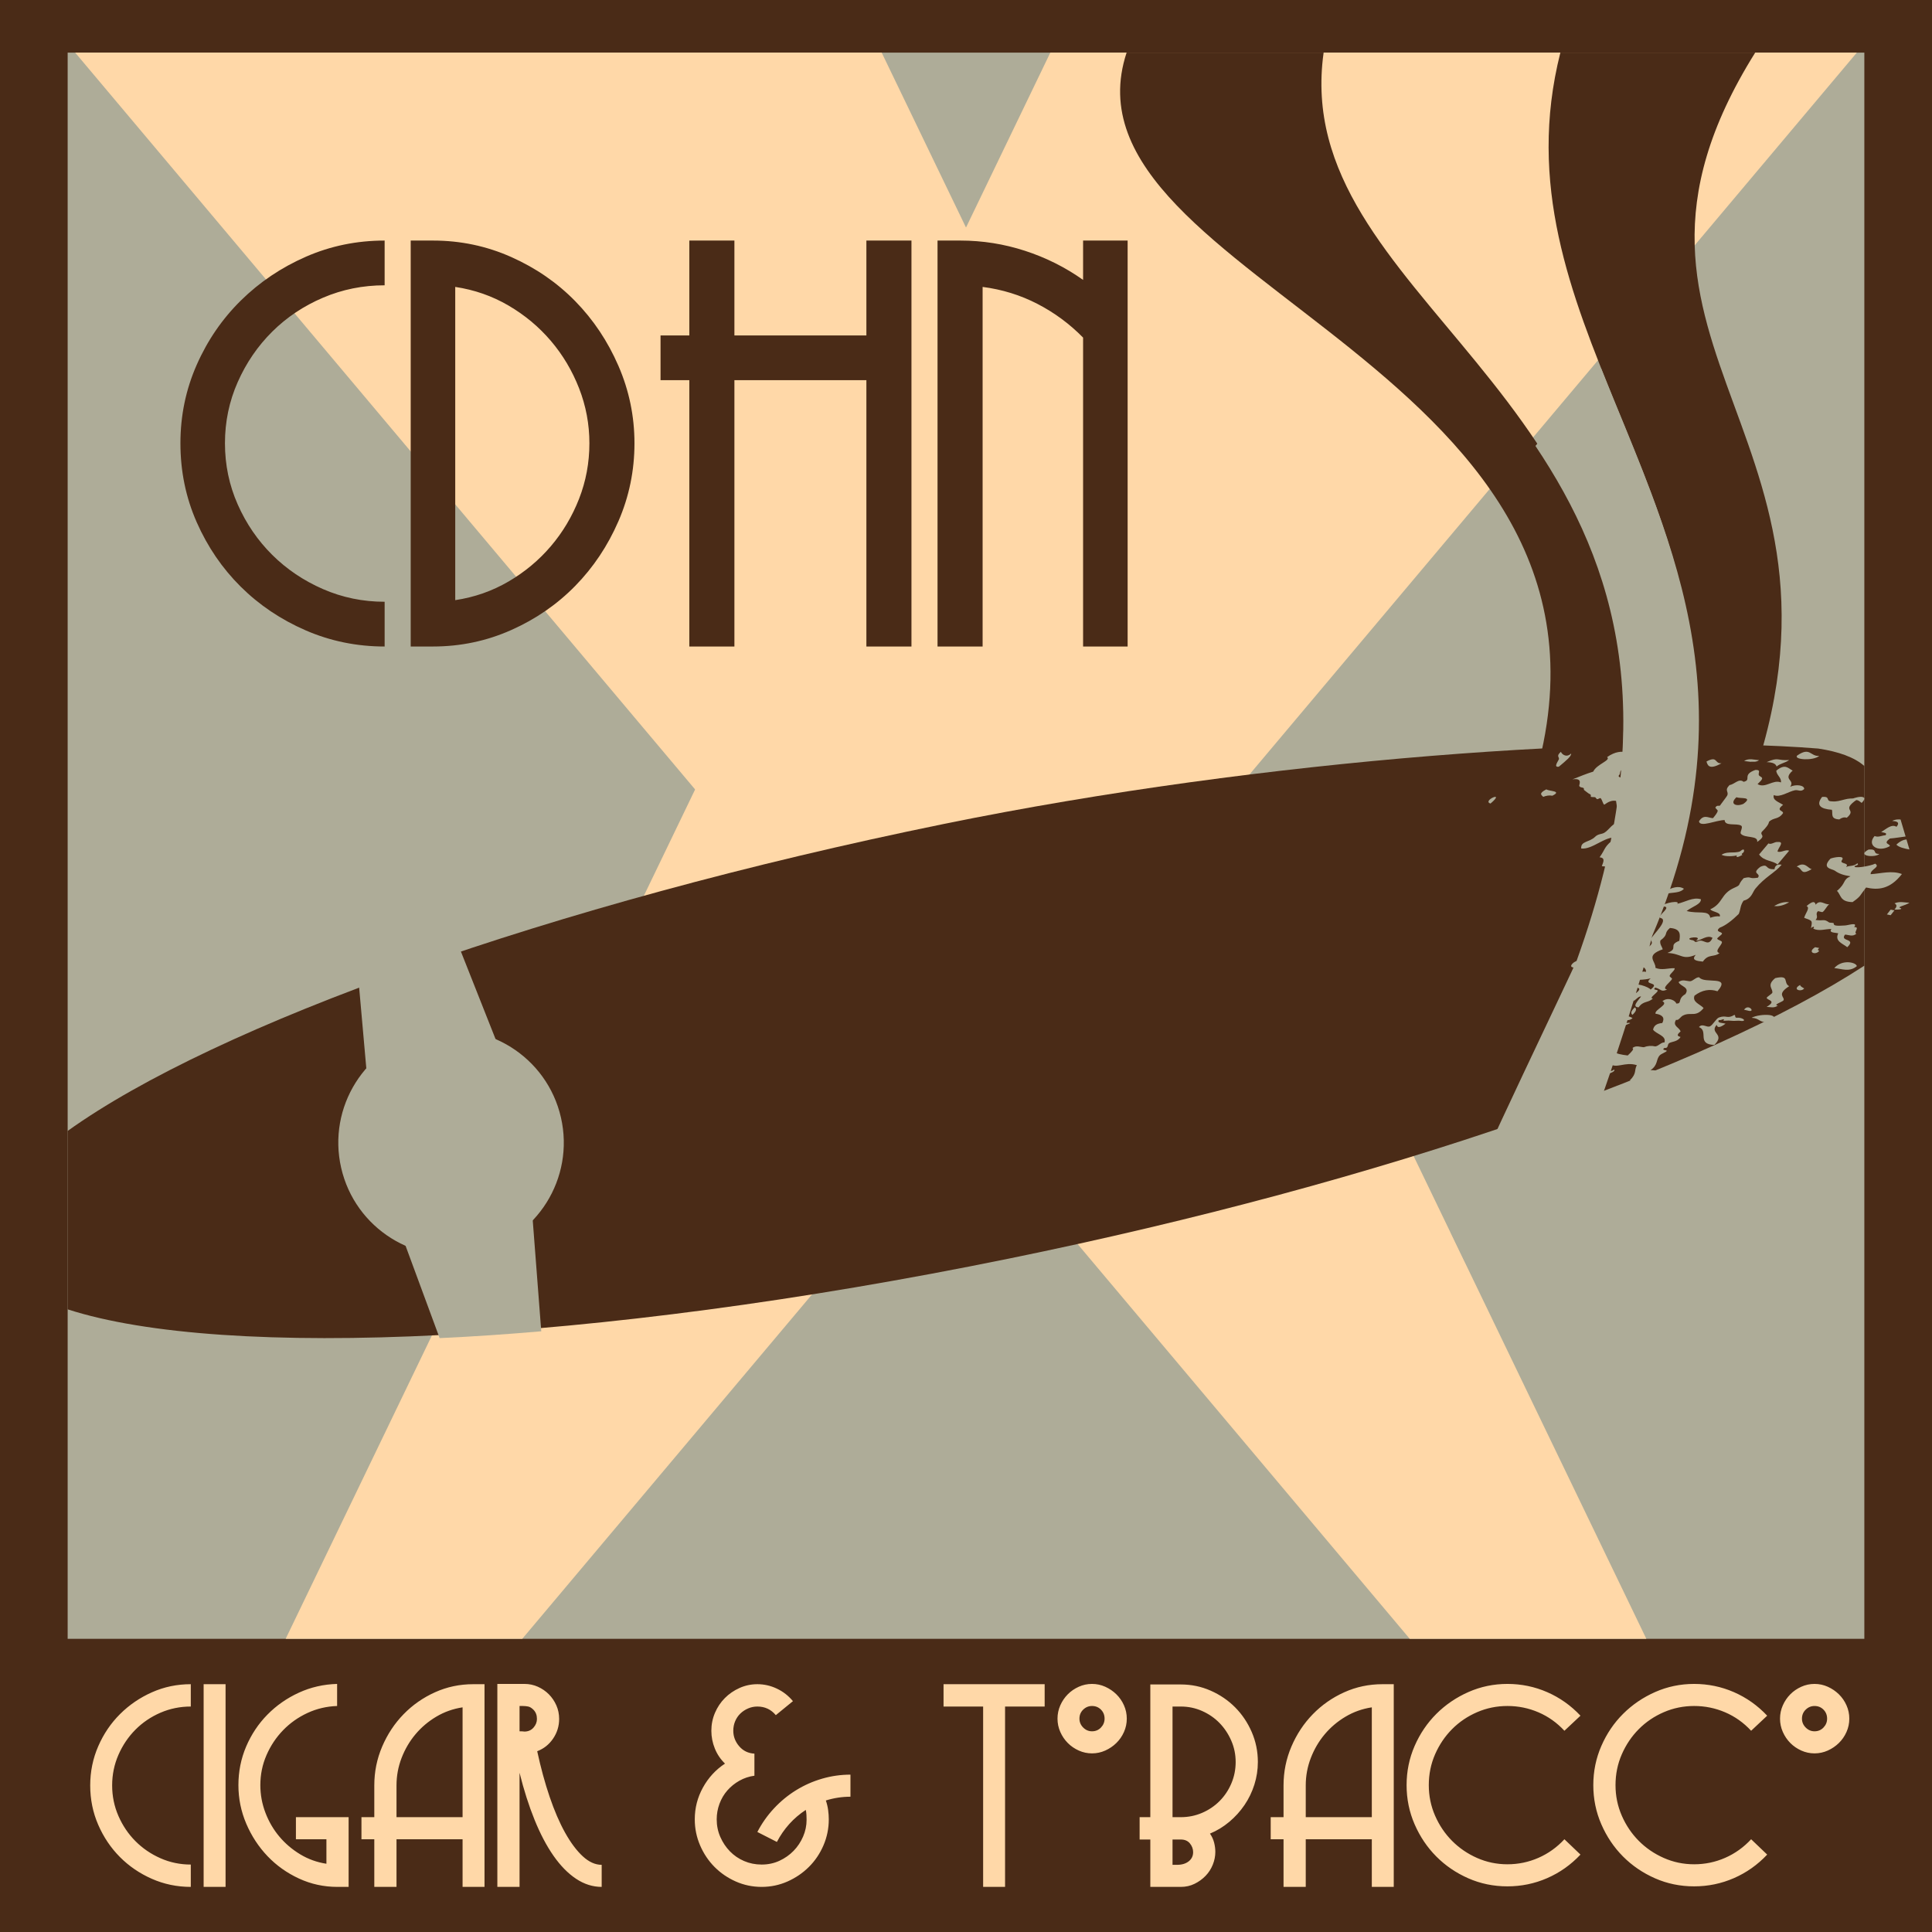 <?xml version="1.0" encoding="UTF-8"?>
<svg width="257px" height="257px" viewBox="0 0 257 257" version="1.1" xmlns="http://www.w3.org/2000/svg" xmlns:xlink="http://www.w3.org/1999/xlink">
    <!-- Generator: Sketch 51.3 (57544) - http://www.bohemiancoding.com/sketch -->
    <title>CDHN LOGO</title>
    <desc>Created with Sketch.</desc>
    <defs></defs>
    <g id="CDHN-LOGO" stroke="none" stroke-width="1" fill="none" fill-rule="evenodd">
        <polygon id="Fill-1" fill="#4A2B17" points="0 -1 258 -1 258 257 0 257"></polygon>
        <polygon id="Fill-2" fill="#AEAC98" points="9 7 248 7 248 218 9 218"></polygon>
        <polygon id="Fill-3" fill="#FFD8A8" points="247 7 69.473 218 38 218 139.717 7"></polygon>
        <polygon id="Fill-4" fill="#FFD8A8" points="10 7 187.527 218 219 218 117.283 7"></polygon>
        <path d="M125.533,109.608 C168.311,100.87 216.797,97.548 241.886,99.576 C244.604,99.991 246.688,100.74 248,101.896 L248,112.168 L248,128.457 C227.135,142.062 184.367,157.178 134.188,167.426 C78.591,178.781 29.911,180.926 9,174.173 L9,150.44 C28.665,136.355 72.997,120.338 125.533,109.608" id="Fill-5" fill="#4A2B17"></path>
        <path d="M149.864,7 L176.072,7 C171.519,39.475 221.574,51.871 215.485,104.194 C215.222,104.793 214.96,105.39 214.673,106 C210.952,105.737 207.572,105.349 203.654,105.162 C221.671,48.848 139.777,37.624 149.864,7" id="Fill-6" fill="#4A2B17"></path>
        <path d="M207.564,7 L233.482,7 C208.477,46.953 251.464,57.947 231.555,108 C227.828,107.739 229.663,106.865 225.74,106.679 L225.087,104.117 C230.547,65.115 198.715,42.044 207.564,7" id="Fill-7" fill="#4A2B17"></path>
        <path d="M212.98,49 C221.495,70.581 233.477,92.264 219.785,124.483 C217.893,132.16 210.882,153.533 206.975,161.434 C204.121,167.203 198.44,168.385 194.897,167.903 L193,163.991 C196.618,155.153 209.424,128.643 209.741,127.763 C221.499,95.143 214.747,74.984 204.247,59.319 L212.98,49 Z" id="Fill-8" fill="#AEAC98"></path>
        <path d="M227.306,145 C226.352,144.861 225.362,144.732 226.531,144 C227.729,144.07 228.717,144.2 227.306,145" id="Fill-9" fill="#AEAC98"></path>
        <path d="M228,142.528 C227.683,143.11 226.389,142.809 227.348,142 C227.766,142.053 227.541,142.501 228,142.528" id="Fill-10" fill="#AEAC98"></path>
        <path d="M234,139.579 C233.467,140.111 230.887,139.887 232.553,139 C233.513,139.017 233.885,139.25 234,139.579" id="Fill-11" fill="#AEAC98"></path>
        <path d="M217.154,135 C216.909,134.809 216.916,134.516 217.474,134 C217.719,134.191 217.711,134.484 217.154,135" id="Fill-12" fill="#AEAC98"></path>
        <path d="M235.417,135.998 C233.846,136.04 234.188,135.468 233,135.389 C234.077,134.794 237.311,134.798 235.417,135.998" id="Fill-13" fill="#AEAC98"></path>
        <path d="M232.457,134.421 L232,134.317 C232.603,133.404 233.644,134.793 232.457,134.421" id="Fill-14" fill="#AEAC98"></path>
        <path d="M236.493,133.759 C235.991,134.153 235.495,133.948 235,133.937 C236.449,133.09 235.022,133.059 235.013,132.737 C235.008,132.607 235.741,132.192 235.762,132.05 C235.842,131.463 234.96,131.091 236.146,130.111 C238.143,129.657 237.132,130.714 238,131.186 C236.237,132.312 237.491,132.628 237.243,133.071 C237.134,133.26 235.773,133.683 236.493,133.759" id="Fill-15" fill="#AEAC98"></path>
        <path d="M240,131.476 C239.665,132.001 238.269,131.646 239.495,131 C239.298,131.105 239.987,131.498 240,131.476" id="Fill-16" fill="#AEAC98"></path>
        <path d="M244,128.78 C245.052,127.549 246.963,128.023 247,128.525 C245.995,129.355 245.002,128.862 244,128.78" id="Fill-17" fill="#AEAC98"></path>
        <path d="M241.999,126.475 C241.569,127.118 240.344,126.708 241.451,126 L242,126.104 C241.713,126.367 241.847,126.425 241.999,126.475" id="Fill-18" fill="#AEAC98"></path>
        <path d="M245.727,126 C245.1,125.494 244.022,125.205 244.528,124.153 C244.073,124.035 243.228,124.107 243.622,123.58 C242.818,123.558 242.005,123.918 241.204,123.533 C241.491,123.128 241.071,123.283 240.902,123.477 C241.1,122.432 241.122,122.503 240,122.092 C240.101,121.573 240.85,120.742 240.313,120.528 C241.115,119.836 241.43,119.876 241.523,120.347 C242.13,119.582 242.735,120.39 243.338,120.281 C243.052,120.449 242.708,121.204 242.425,121.327 C242.347,121.362 241.862,121.174 241.821,121.215 C241.396,121.648 241.974,121.897 241.511,122.374 C242.6,122.543 242.571,122.172 243.325,122.712 C243.397,122.766 243.941,122.729 243.929,122.825 C243.879,123.167 244.324,123.18 245.442,123.107 C245.932,123.074 247.147,122.621 246.649,123.332 C247.489,123.265 246.498,124.078 246.945,124.199 C246.44,124.655 245.936,124.348 245.434,124.322 C244.662,125.3 247.03,124.765 245.727,126" id="Fill-19" fill="#AEAC98"></path>
        <path d="M221.277,119.621 C220.233,120.593 219.379,119.503 220.602,118.516 C220.4,119.727 222.504,117.278 224,118.222 C223.284,119.15 220.873,118.353 221.277,119.621" id="Fill-20" fill="#AEAC98"></path>
        <path d="M236,120.513 C236.667,120.141 237.337,119.921 238,120.027 C237.334,120.398 236.664,120.619 236,120.513" id="Fill-21" fill="#AEAC98"></path>
        <polygon id="Fill-22" fill="#AEAC98" points="251.498 121.745 251 121.641 251.502 121 252 121.104"></polygon>
        <path d="M239,115.276 C240.113,114.528 240.491,115.528 241,115.613 C239.431,116.55 239.857,115.523 239,115.276" id="Fill-23" fill="#AEAC98"></path>
        <path d="M229,113.702 C229.988,113.086 230.964,113.734 231.951,113 C232.39,113.799 229.771,114.141 229,113.702" id="Fill-24" fill="#AEAC98"></path>
        <path d="M231.828,113.691 C230.231,114.612 231.35,113.199 231.833,113.008 C232.096,112.905 231.419,113.799 231.828,113.691" id="Fill-25" fill="#AEAC98"></path>
        <path d="M236.452,115 C235.799,114.442 234.656,114.591 234,113.668 L235.238,112.196 C235.649,112.395 236.06,111.951 236.468,112.006 C237.508,111.913 236.425,112.882 236.463,113.288 C236.972,113.443 237.489,112.964 238,113.159 L236.452,115 Z" id="Fill-26" fill="#AEAC98"></path>
        <path d="M198.272,106.889 C197.064,106.53 200.4,105.082 198.272,106.889" id="Fill-27" fill="#AEAC98"></path>
        <path d="M231.914,106.931 C233.284,105.923 231.435,106.28 230.991,106.045 C229.996,106.972 230.994,107.339 231.914,106.931 Z M233.746,112 C233.914,111.09 232.096,111.533 231.58,110.912 C231.391,110.687 231.947,110.006 231.584,109.813 C230.964,109.477 229.431,109.949 229.418,109.089 C228.304,109.079 226.149,110.115 226,109.261 C226.631,108.26 227.245,108.816 227.868,108.834 C228.178,108.452 228.478,108.096 228.493,107.838 C228.501,107.751 228.149,107.49 228.187,107.419 C228.393,107.044 228.687,107.254 228.81,107.155 C228.711,107.236 229.675,105.999 229.75,105.841 C230.026,105.272 229.318,105.196 230.071,104.426 C230.692,104.371 231.317,103.478 231.936,103.999 C233.074,103.756 231.66,103.08 233.498,102.422 C234.474,102.386 233.614,102.976 234.115,103.256 C234.553,103.503 234.537,103.588 233.795,104.305 C234.826,104.922 235.869,103.639 236.904,104.082 C237.005,103.428 236.298,103.119 236.291,102.513 C237.501,101.503 237.91,102.253 238.467,102.504 C237.073,103.766 238.822,103.691 238.139,104.653 C238.963,104.286 240.032,104.462 239.999,104.959 C239.546,105.397 239.225,105.03 238.759,105.121 C237.927,105.282 236.753,106.148 235.959,105.761 C235.747,106.461 236.64,106.691 237.192,107.064 C236.139,107.878 237.228,107.78 237.186,108.164 C236.559,109.063 235.94,108.698 235.315,109.323 C235.279,109.644 234.941,110.091 234.375,110.637 C234.018,111.154 235.083,111.068 233.746,112 Z" id="Fill-28" fill="#AEAC98"></path>
        <path d="M205.286,106 C205.051,105.753 204.62,105.552 205.702,105 C206.03,105.268 207.871,105.186 206.497,105.849 C206.095,105.771 205.687,105.835 205.286,106" id="Fill-29" fill="#AEAC98"></path>
        <path d="M250,113.592 C249.469,114.125 246.888,113.901 248.551,113.014 C249.881,112.894 248.976,113.598 250,113.592" id="Fill-30" fill="#AEAC98"></path>
        <path d="M253.489,111.274 C252.853,111.348 252.111,111.489 251.395,111.54 C250.41,112.291 251.429,112.203 251.39,112.557 C249.814,113.456 248.278,112.435 249.366,111.209 C249.848,111.432 250.334,111.132 250.817,111.105 C251.114,110.755 250.534,110.773 250.238,110.671 C250.919,110.284 251.603,109.575 252.278,109.983 C252.723,109.458 252.445,109.235 251.701,109.208 C252.075,108.996 252.447,108.981 252.819,109.013 L253.489,111.274 Z M254,113 C253.231,112.866 252.574,112.686 252.261,112.359 C252.724,111.908 253.184,111.71 253.603,111.659 L254,113 Z" id="Fill-31" fill="#AEAC98"></path>
        <path d="M242.376,106.013 C243.584,105.894 242.761,106.604 243.692,106.597 C244.795,106.749 245.903,105.879 247,106.369 C244.811,107.884 247.089,107.578 245.661,108.782 C245.331,108.669 245,108.76 244.668,109 C243.427,108.946 243.836,108.22 243.687,107.72 C242.136,107.605 241.546,107.1 242.376,106.013" id="Fill-32" fill="#AEAC98"></path>
        <path d="M238.67,96.566 C239.232,97.169 236.622,97.093 237.047,96.647 C237.482,96.483 237.917,96.316 238.351,96 C238.025,96.221 239.079,96.205 238.995,96.339 C238.935,96.437 237.512,96.992 238.67,96.566" id="Fill-33" fill="#AEAC98"></path>
        <path d="M227,101.296 C228.522,100.479 228.046,101.622 229,101.531 C227.269,102.518 227.134,101.703 227,101.296" id="Fill-34" fill="#AEAC98"></path>
        <path d="M236.328,101.96 C236.224,101.632 235.879,101.398 235,101.382 C236.694,100.649 236.311,101.218 238,101.102 C237.442,101.505 236.887,101.515 236.328,101.96" id="Fill-35" fill="#AEAC98"></path>
        <path d="M239.051,100.516 C240.799,99.286 240.8,100.654 242,100.552 C241.221,101.232 238.603,101.071 239.051,100.516" id="Fill-36" fill="#AEAC98"></path>
        <path d="M222.893,94.641 C221.2,95.656 220.211,94.331 221.805,93 L224,93.401 C223.447,94.121 222.422,94.357 222.893,94.641" id="Fill-37" fill="#AEAC98"></path>
        <path d="M246.799,97.644 L246,97.54 C246.673,96.833 247.336,97.005 248,97.056 C247.601,97.305 247.202,97.323 246.799,97.644" id="Fill-38" fill="#AEAC98"></path>
        <path d="M224.327,92.997 C223.544,93.052 224.469,92.385 224.048,92.286 C224.872,91.596 225.562,92.281 224.327,92.997" id="Fill-39" fill="#AEAC98"></path>
        <path d="M234,101.115 C233.595,101.425 233.2,101.301 232.8,101.332 L232,101.229 C232.672,100.809 233.338,101.091 234,101.115" id="Fill-40" fill="#AEAC98"></path>
        <path d="M222.548,82.797 C222.028,82.803 222.338,82.406 222,82.32 C222.431,81.677 223.657,82.088 222.548,82.797" id="Fill-41" fill="#AEAC98"></path>
        <path d="M238.516,83.798 C237.953,83.802 237.815,83.57 238.28,83 L239,83.156 L238.516,83.798 Z" id="Fill-42" fill="#AEAC98"></path>
        <path d="M238,77.223 C239.74,76.315 238.151,78.561 238,77.223" id="Fill-43" fill="#AEAC98"></path>
        <path d="M219,74.223 C220.741,73.315 219.155,75.562 219,74.223" id="Fill-44" fill="#AEAC98"></path>
        <path d="M242,76.224 C243.742,75.314 242.156,77.561 242,76.224" id="Fill-45" fill="#AEAC98"></path>
        <path d="M239.96,72.712 C238.696,73.499 239.053,72.443 239.029,72.265 C240.296,71.478 239.499,72.693 239.96,72.712" id="Fill-46" fill="#AEAC98"></path>
        <path d="M241,68.389 C240.996,68.224 241.036,68.1 241.11,68 L241.249,68.48 C241.166,68.463 241.083,68.434 241,68.389" id="Fill-47" fill="#AEAC98"></path>
        <path d="M208,139.354 C208.277,139.177 209.938,138.278 209.227,138.105 C210.726,137.245 210.32,138.705 211.665,138.509 C213.156,137.146 212.553,136.681 211.066,136.596 C211.876,135.707 210,135.968 211.382,134.836 C212.187,134.971 213.234,135.005 213.205,135.499 C214.87,135.069 216.246,134.864 217.167,135.43 C216.554,135.999 215.951,135.45 215.335,135.852 C214.693,136.809 216.499,135.828 216.859,136.104 C216.246,136.375 215.635,136.637 215.024,136.889 C214.268,137.694 215.665,137.579 215.624,138.076 C213.489,139.896 214.88,140.203 216.524,140.402 C216.985,139.965 217.444,139.527 217.14,139.415 C217.649,139.009 218.156,139.283 218.664,139.305 C219.173,139.108 219.68,139.084 220.187,139.196 C220.594,139.173 221.004,138.609 221.41,138.672 C221.706,137.761 220.323,137.572 219.897,136.97 C220,136.465 220.319,136.155 221.122,136.085 C221.487,135.387 221.159,134.984 220.217,134.846 C220.088,134.28 222.04,133.622 221.14,133.186 C221.949,132.513 222.996,133.209 222.965,133.489 C223.825,133.542 223.078,132.882 224.192,132.241 C224.84,131.299 223.488,131.217 223.291,130.64 C223.801,130.231 224.306,130.507 224.815,130.529 C225.22,130.507 225.63,129.942 226.035,130.005 C226.704,130.937 230.355,129.683 228.461,131.859 C227.446,131.52 226.432,131.677 225.41,132.443 C225.076,133.307 226.15,133.571 226.619,134.094 C225.572,135.4 224.907,134.558 223.872,135.09 C223.516,135.27 223.298,135.784 222.954,135.662 C222.421,136.492 223.422,136.665 223.553,137.213 C222.919,137.726 223.211,137.841 223.548,137.938 C223.187,138.592 222.325,138.552 222.02,138.773 C221.767,138.953 221.964,139.49 221.406,139.398 C220.916,139.74 221.79,139.653 221.708,139.809 C221.634,139.949 220.995,140.162 220.787,140.383 C220.24,140.971 220.602,141.641 219.559,142.356 C221.052,142.32 220.648,143.093 221.989,143.122 C220.253,144.585 218.533,143.797 216.807,143.714 C217.756,142.768 217.359,142.394 217.734,141.692 C216.131,141.175 214.983,142.265 214.082,141.448 C213.687,141.885 214.071,142.862 214.683,142.274 C215.001,142.455 214.171,142.828 213.766,142.848 C212.672,142.654 211.191,142.624 211.641,141.77 C211.104,141.997 210.661,141.952 210.117,141.881 C210.204,141.893 210.462,141.349 210.12,141.519 C210.095,141.53 209.819,141.831 209.814,141.831 C209.328,141.682 208.833,140.972 209.519,140.331 C208.308,140.828 208.823,139.567 208,139.354 Z" id="Fill-48" fill="#AEAC98"></path>
        <path d="M228.656,135.69 C228.344,136.103 229.147,136.052 229.537,136.173 C228.756,136.755 228.449,136.72 228.358,136.324 C227.337,137.493 229.569,137.503 228.045,139 C225.645,138.924 227.329,137.149 226,136.625 C226.463,136.066 227.027,136.734 227.474,136.522 C227.845,136.346 228.299,135.48 228.659,135.35 C229.693,134.979 229.721,135.6 230.723,135 C230.903,135.095 230.716,135.341 231.013,135.389 C231.865,135.279 232.583,135.989 231.305,135.775 C230.005,135.865 230.544,135.696 229.246,135.785 C229.544,135.337 228.956,135.773 228.656,135.69" id="Fill-49" fill="#AEAC98"></path>
        <path d="M225.91,125.191 C226.632,124.838 227.236,126.049 227.803,124.753 C227.07,124.312 226.329,125.099 225.596,125.139 C226.681,124.385 223.885,124.746 224.965,125.035 C225.649,125.108 225.277,125.498 225.91,125.191 Z M221.77,131.629 C220.931,132.006 221.038,131.608 220.197,131.369 C219.73,131.744 220.547,131.607 220.51,131.796 C220.453,132.1 219.24,132.815 219.876,132.814 C219.239,133.454 218.613,133.083 217.976,134 C217.05,133.961 217.827,133.192 218.303,132.554 C217.986,132.513 217.669,132.909 217.351,133.148 C217.32,132.366 215.501,133.026 214.517,133.428 C213.845,132.939 212.676,133.069 212,132.262 C213.06,131.7 215.065,131.562 215.156,132.033 C216.356,132.123 214.901,130.978 216.106,131.066 C216.76,131.036 216.451,131.415 216.103,131.814 L217.675,132.075 C218.496,131.412 217.828,131.389 217.363,131.275 C217.214,130.509 219.463,131.335 219.568,131.64 C221.019,130.519 218.419,131.134 219.577,130.14 C218.631,130.4 217.686,130.305 216.741,130.421 C217.481,129.826 218.216,129.054 218.952,129.287 C219.019,128.761 218.47,128.498 217.698,128.331 C217.98,127.836 217.983,127.463 217.707,127.207 C218.235,126.622 218.761,126.59 219.29,125.968 C220.151,125.354 219.471,125.181 219.613,124.897 C219.903,124.292 222.03,122.375 220.89,122.109 C220.164,121.94 222.932,120.381 220.901,120.611 C221.466,120.024 223.586,119.751 223.108,120.226 C224.157,120.016 225.212,119.284 226.261,119.624 C226.284,120.291 225.199,120.543 224.36,121.184 C225.902,121.613 227.341,120.993 227.503,122.081 C227.923,121.951 228.347,121.829 228.767,121.914 C228.973,121.326 227.774,121.342 227.511,120.955 C229.243,120.154 228.864,118.908 230.68,118.105 C231.729,117.644 231.047,117.804 231.947,116.817 C233.099,116.524 232.493,116.956 233.84,116.755 C234.323,116.111 232.868,116.298 234.163,115.309 C235.317,114.799 234.705,115.702 236.051,115.621 C236.092,115.164 236.429,114.913 237,115.027 C236.099,116.111 234.786,116.649 233.514,118.2 C233.094,118.713 233.032,119.529 231.928,119.813 C231.454,120.514 231.567,120.964 231.288,121.581 C230.443,122.401 229.597,123.089 228.755,123.411 C228.049,124.002 229.105,123.913 229.064,124.212 C229.046,124.341 228.416,124.747 228.429,124.857 C228.458,125.053 229.069,125.122 229.057,125.336 C229.04,125.752 227.958,126.562 228.732,126.783 C227.995,127.382 227.264,126.835 226.52,127.916 C225.693,127.834 224.935,127.724 225.583,127.01 C223.738,127.759 223.753,126.869 221.804,126.759 C223.378,126.15 221.818,125.758 223.389,125.147 C223.509,124.35 223.627,123.551 222.141,123.441 C221.248,124.197 222.027,124.238 220.87,125.105 C220.751,125.592 221.076,125.889 221.179,126.281 C218.777,127.125 220.281,127.863 220.215,128.747 C221.053,129.103 221.896,128.77 222.733,128.79 C222.938,128.976 222.168,129.497 222.099,129.808 C222.065,129.954 222.466,130.101 222.411,130.236 C222.274,130.574 220.919,131.505 221.77,131.629 Z" id="Fill-50" fill="#AEAC98"></path>
        <path d="M252.8,120.787 C253.197,120.968 252.408,121.034 252,120.984 C252.353,120.625 252.36,120.352 252.011,120.167 C252.679,119.86 253.337,120.067 254,120.083 C253.398,120.493 252.285,120.628 252.8,120.787" id="Fill-51" fill="#AEAC98"></path>
        <path d="M249.442,114.885 C250.17,115.354 248.805,115.615 248.837,116.286 C250.224,116.205 251.617,115.755 253,116.266 C251.402,118.317 249.817,118.42 248.231,118.058 C247.324,119.221 247.588,119.184 246.433,120 C244.725,119.965 244.931,119.06 244.359,118.508 C245.637,117.431 245.071,117.043 246.157,116.565 C245.239,116.436 244.581,116.196 244.08,115.824 C243.724,115.562 242.24,115.548 243.495,114.217 C243.848,114.062 245.605,113.708 244.983,114.478 C244.746,114.959 246.081,114.729 245.57,115.334 C246.067,115.098 246.563,115.285 247.062,114.844 C247.339,114.965 246.924,115.197 246.762,115.168 C246.276,115.627 248.856,115.209 249.442,114.885" id="Fill-52" fill="#AEAC98"></path>
        <path d="M207.366,101.985 C206.561,102.128 207.328,101.191 207.374,100.97 C207.43,100.684 206.962,100.576 207.648,100 C207.655,100.197 208.293,100.907 208.999,100.235 C209.032,100.606 208.362,101.154 207.366,101.985" id="Fill-53" fill="#AEAC98"></path>
        <path d="M246,106.494 C246.464,106.026 248.901,105.545 247.643,106.805 C247.092,106.364 247.051,106.356 246,106.494" id="Fill-54" fill="#AEAC98"></path>
        <path d="M223.671,83.474 C223.633,83.475 223.416,83.777 223.368,83.795 C222.758,84.011 223.012,83.25 223.371,83.048 C223.77,82.827 223.404,83.438 223.37,83.422 C223.498,83.483 224.011,83.277 223.975,83.152 C224.038,83.366 223.999,83.448 223.671,83.474" id="Fill-55" fill="#AEAC98"></path>
        <path d="M241.329,70.817 C240.445,71.354 241.108,70.549 240.999,70.443 C240.631,70.084 239.988,70.26 240.01,69.65 C240.012,69.487 239.905,69.358 240.346,69.039 C241.267,68.777 240.175,69.917 240.672,69.74 C240.708,69.728 240.989,69.457 241.005,69.459 C241.557,69.503 241.125,70.264 242,70.251 C241.495,70.474 240.996,70.7 241.329,70.817" id="Fill-56" fill="#AEAC98"></path>
        <path d="M217.995,111.555 C220.543,110.835 218.654,113.667 221.355,112.878 C220.715,113.159 220.137,114.537 220.119,114.543 C219.366,114.823 219.837,114.743 219.502,115.563 C219.386,115.845 219.01,116.239 218.885,116.582 C218.716,117.035 219.007,117.236 218.877,117.707 C218.839,117.838 218.242,118.25 218.261,118.352 C218.266,118.39 218.586,118.361 218.565,118.404 C218.508,118.531 217.935,118.958 217.948,119.05 C218.033,119.546 217.04,120.591 216.095,121.736 C216.016,121.833 215.47,122.316 215.48,122.38 C215.54,122.734 214.559,123.099 214.246,124.045 C214.174,124.259 214.321,124.606 214.239,124.796 C214.167,124.97 213.754,125.255 213.623,125.441 C213.317,125.883 213.684,126.04 213.313,126.513 C214.331,126.007 214.097,126.038 215.148,126.452 C214.671,127.035 213.297,128.013 214.527,127.846 C215.39,127.903 214.638,127.219 215.759,126.556 C215.368,125.42 216.832,123.467 218.545,121.402 C220.019,121.253 218.654,122.353 219.764,122.362 C219.146,123.279 218.537,122.907 217.921,123.548 C217.657,124.287 217.65,124.912 217.908,125.421 C217.769,125.782 217.085,125.549 216.99,125.639 C216.57,126.033 217.102,126.161 216.984,126.389 C216.787,126.77 216.487,126.56 216.369,126.66 C215.988,126.982 216.265,127.311 215.446,127.627 C214.495,129.167 218.266,128.627 215.423,131 C214.123,130.94 212.516,130.981 211.449,130.697 C210.992,130.575 211.167,130.36 210.84,130.219 C210.537,130.086 209.836,130.205 209.617,130.01 C209.458,129.87 210.019,129.115 209.929,128.938 C209.764,128.606 208.876,128.85 209.015,128.406 C209.376,127.731 210.243,127.772 210.551,127.542 C210.804,127.356 210.604,126.801 211.167,126.897 C211.174,126.272 213.61,124.575 212.407,124.483 C212.817,124.021 213.226,123.56 213.634,123.568 C214.119,122.86 213.618,122.572 213.646,122.068 C213.67,121.613 214.461,120.622 213.654,120.568 C214.714,119.541 214.418,119.112 215.814,117.935 C215.731,116.665 215.6,115.415 213.077,115.218 C213.262,114.7 213.596,114.117 212.781,114.042 C213.705,112.727 213.259,112.729 214.939,111.408 C213.409,111.271 211.866,113.015 210.339,112.875 C210.234,111.87 211.423,112.068 212.184,111.314 C212.604,110.899 213.038,110.993 213.413,110.774 C214.093,110.371 214.58,109.324 215.254,109.588 C215.222,108.542 215.146,107.517 214.969,106.536 C214.459,106.434 213.949,106.641 213.434,107.025 C213.236,107.126 213.066,106.051 212.829,106.171 C212.347,106.416 212.446,106.294 212.221,106.067 C212.153,106.004 211.589,106.064 211.609,105.963 C211.653,105.664 211.586,105.701 211.304,105.537 C211.314,105.541 210.69,105.089 210.695,105.057 C210.763,104.63 210.328,104.889 210.087,104.578 C209.977,104.437 210.666,103.448 209.172,103.673 C210.095,103.31 211.015,102.922 211.935,102.642 C212.394,101.642 214.333,101.146 213.783,100.707 C215.903,99.233 217.284,100.421 218.064,101.062 C217.244,101.587 216.429,101.262 215.609,102.519 C215.416,102.79 215.608,102.893 215.297,103.216 C215.58,103.824 216.621,102.887 217.136,102.779 C217.589,102.683 219.647,102.805 218.363,102.239 C219.553,101.431 219.954,102.512 220.503,102.603 C219.697,103.582 219.429,104.322 219.262,105.017 C221.576,105.181 219.948,107.083 222,107.36 C221.383,108.264 220.775,107.878 220.16,108.172 C218.74,108.782 219.623,109.202 219.844,109.619 C218.671,110.12 218.622,110.785 217.995,111.555" id="Fill-57" fill="#AEAC98"></path>
        <path d="M56.656,137.381 C64.73,135.534 72.773,140.582 74.619,148.656 C76.466,156.73 71.418,164.773 63.344,166.619 C55.27,168.466 47.227,163.418 45.381,155.344 C43.534,147.27 48.582,139.228 56.656,137.381" id="Fill-58" fill="#AEAC98"></path>
        <polygon id="Fill-59" fill="#AEAC98" points="47 122.632 58.71 120 67 140.951 48.984 145"></polygon>
        <path d="M72,177.092 L70.61,159 L53,163.144 L58.481,178 C63.012,177.794 67.515,177.479 72,177.092" id="Fill-60" fill="#AEAC98"></path>
        <path d="M51.165,86 C47.457,86 43.952,85.283 40.653,83.849 C37.354,82.414 34.476,80.478 32.02,78.04 C29.563,75.602 27.613,72.745 26.168,69.47 C24.723,66.195 24,62.693 24,58.964 C24,55.283 24.723,51.805 26.168,48.53 C27.613,45.255 29.575,42.398 32.056,39.96 C34.536,37.522 37.414,35.586 40.689,34.152 C43.965,32.717 47.457,32 51.165,32 L51.165,37.952 C48.275,37.952 45.542,38.502 42.965,39.602 C40.388,40.701 38.137,42.207 36.21,44.119 C34.283,46.032 32.754,48.267 31.622,50.825 C30.49,53.383 29.924,56.096 29.924,58.964 C29.924,61.833 30.49,64.546 31.622,67.104 C32.754,69.661 34.283,71.896 36.21,73.809 C38.137,75.721 40.388,77.239 42.965,78.363 C45.542,79.486 48.275,80.048 51.165,80.048 L51.165,86 Z M84.399,58.964 C84.399,62.598 83.689,66.052 82.268,69.327 C80.847,72.602 78.933,75.47 76.524,77.932 C74.116,80.394 71.274,82.355 67.999,83.813 C64.724,85.271 61.256,86 57.595,86 L54.633,86 L54.633,32 L57.595,32 C61.256,32 64.724,32.729 67.999,34.187 C71.274,35.645 74.116,37.606 76.524,40.068 C78.933,42.53 80.847,45.398 82.268,48.673 C83.689,51.948 84.399,55.378 84.399,58.964 Z M78.403,58.964 C78.403,56.43 77.945,53.992 77.03,51.649 C76.115,49.307 74.862,47.203 73.273,45.339 C71.684,43.474 69.805,41.909 67.638,40.641 C65.47,39.375 63.11,38.55 60.557,38.167 L60.557,79.833 C63.11,79.45 65.47,78.625 67.638,77.359 C69.805,76.092 71.684,74.526 73.273,72.661 C74.862,70.797 76.115,68.693 77.03,66.351 C77.945,64.008 78.403,61.546 78.403,58.964 Z M115.249,86 L115.249,50.574 L97.693,50.574 L97.693,86 L91.696,86 L91.696,50.574 L87.867,50.574 L87.867,44.622 L91.696,44.622 L91.696,32 L97.693,32 L97.693,44.622 L115.249,44.622 L115.249,32 L121.245,32 L121.245,86 L115.249,86 Z M144.076,86 L144.076,44.909 C142.293,43.092 140.271,41.597 138.007,40.426 C135.743,39.255 133.311,38.502 130.71,38.167 L130.71,86 L124.713,86 L124.713,32 L127.748,32 C130.686,32 133.552,32.454 136.345,33.362 C139.139,34.271 141.715,35.562 144.076,37.235 L144.076,32 L150,32 L150,86 L144.076,86 Z" id="Fill-61" fill="#4A2B17"></path>
        <path d="M25.38,251 C23.553,251 21.827,250.642 20.202,249.926 C18.577,249.21 17.16,248.243 15.95,247.025 C14.74,245.808 13.779,244.381 13.068,242.746 C12.356,241.111 12,239.362 12,237.5 C12,235.662 12.356,233.925 13.068,232.29 C13.779,230.654 14.746,229.228 15.968,228.011 C17.19,226.793 18.607,225.826 20.22,225.11 C21.833,224.394 23.553,224.036 25.38,224.036 L25.38,227.008 C23.956,227.008 22.61,227.283 21.341,227.831 C20.072,228.381 18.963,229.133 18.014,230.088 C17.065,231.042 16.312,232.159 15.754,233.436 C15.197,234.713 14.918,236.068 14.918,237.5 C14.918,238.932 15.197,240.287 15.754,241.564 C16.312,242.841 17.065,243.958 18.014,244.912 C18.963,245.867 20.072,246.625 21.341,247.186 C22.61,247.747 23.956,248.028 25.38,248.028 L25.38,251 Z M27.088,251 L27.088,224.036 L30.006,224.036 L30.006,251 L27.088,251 Z M44.88,251 C43.077,251 41.375,250.63 39.773,249.89 C38.172,249.15 36.778,248.159 35.592,246.918 C34.406,245.676 33.463,244.238 32.763,242.603 C32.064,240.968 31.714,239.255 31.714,237.464 C31.714,235.65 32.058,233.937 32.745,232.325 C33.434,230.714 34.376,229.3 35.575,228.082 C36.773,226.865 38.166,225.892 39.756,225.164 C41.345,224.436 43.041,224.048 44.844,224 L44.844,226.936 C43.445,226.984 42.128,227.294 40.894,227.867 C39.661,228.44 38.581,229.204 37.656,230.159 C36.731,231.114 35.996,232.218 35.45,233.471 C34.904,234.725 34.632,236.056 34.632,237.464 C34.632,238.729 34.857,239.953 35.308,241.135 C35.758,242.316 36.375,243.373 37.158,244.304 C37.941,245.235 38.866,246.022 39.934,246.667 C41.001,247.312 42.163,247.729 43.421,247.921 L43.421,244.662 L39.364,244.662 L39.364,241.725 L46.374,241.725 L46.374,251 L44.88,251 Z M61.533,251 L61.533,244.662 L52.744,244.662 L52.744,251 L49.79,251 L49.79,244.662 L48.082,244.662 L48.082,241.725 L49.79,241.725 L49.79,237.5 C49.79,235.686 50.14,233.961 50.84,232.325 C51.54,230.69 52.489,229.258 53.687,228.028 C54.885,226.799 56.278,225.826 57.868,225.11 C59.457,224.394 61.153,224.036 62.956,224.036 L64.451,224.036 L64.451,251 L61.533,251 Z M61.533,227.115 C60.276,227.306 59.113,227.718 58.046,228.351 C56.978,228.983 56.053,229.765 55.27,230.696 C54.487,231.627 53.871,232.678 53.42,233.847 C52.969,235.017 52.744,236.235 52.744,237.5 L52.744,241.725 L61.533,241.725 L61.533,227.115 Z M80.037,251 C78.85,251 77.718,250.642 76.638,249.926 C75.559,249.21 74.557,248.189 73.631,246.864 C72.706,245.539 71.864,243.94 71.105,242.066 C70.346,240.192 69.681,238.109 69.112,235.817 L69.112,251 L66.159,251 L66.159,224 L69.753,224 C70.393,224 70.992,224.125 71.55,224.376 C72.107,224.627 72.594,224.961 73.009,225.379 C73.424,225.797 73.756,226.286 74.005,226.847 C74.254,227.408 74.379,228.011 74.379,228.655 C74.379,229.61 74.112,230.481 73.578,231.269 C73.044,232.057 72.338,232.618 71.461,232.952 C71.935,235.148 72.487,237.172 73.116,239.022 C73.744,240.872 74.432,242.465 75.179,243.802 C75.927,245.139 76.709,246.184 77.528,246.936 C78.346,247.688 79.182,248.064 80.037,248.064 L80.037,251 Z M70.963,227.437 C70.725,227.199 70.494,227.056 70.269,227.008 C70.044,226.96 69.8,226.936 69.539,226.936 L69.112,226.936 L69.112,230.302 C69.421,230.302 69.634,230.314 69.753,230.338 C70.251,230.338 70.654,230.165 70.963,229.819 C71.271,229.473 71.425,229.085 71.425,228.655 C71.425,228.154 71.271,227.748 70.963,227.437 Z M113.13,239.004 C112.015,239.004 110.924,239.171 109.856,239.505 C109.998,239.911 110.099,240.329 110.158,240.759 C110.218,241.188 110.247,241.606 110.247,242.012 C110.247,243.229 110.01,244.387 109.536,245.486 C109.061,246.584 108.415,247.538 107.596,248.35 C106.778,249.162 105.829,249.806 104.75,250.284 C103.67,250.761 102.526,251 101.316,251 C100.106,251 98.961,250.761 97.882,250.284 C96.803,249.806 95.86,249.162 95.053,248.35 C94.247,247.538 93.606,246.584 93.132,245.486 C92.657,244.387 92.42,243.229 92.42,242.012 C92.42,240.508 92.781,239.099 93.505,237.787 C94.229,236.473 95.207,235.411 96.441,234.599 C95.848,234.026 95.397,233.358 95.089,232.594 C94.78,231.83 94.626,231.042 94.626,230.231 C94.626,229.395 94.786,228.602 95.106,227.849 C95.427,227.097 95.866,226.441 96.423,225.88 C96.98,225.319 97.633,224.871 98.38,224.537 C99.127,224.203 99.916,224.036 100.746,224.036 C101.648,224.036 102.514,224.233 103.344,224.627 C104.175,225.02 104.886,225.576 105.479,226.292 L103.202,228.154 C102.561,227.39 101.743,227.008 100.746,227.008 C100.319,227.008 99.91,227.091 99.519,227.259 C99.127,227.426 98.783,227.653 98.487,227.939 C98.19,228.226 97.959,228.566 97.793,228.96 C97.627,229.354 97.544,229.777 97.544,230.231 C97.544,230.995 97.805,231.681 98.327,232.29 C98.849,232.899 99.525,233.227 100.355,233.275 L100.355,236.211 C99.643,236.306 98.979,236.527 98.362,236.873 C97.746,237.219 97.212,237.649 96.761,238.163 C96.31,238.676 95.96,239.267 95.711,239.935 C95.462,240.604 95.338,241.296 95.338,242.012 C95.338,242.847 95.498,243.629 95.818,244.357 C96.138,245.086 96.565,245.724 97.099,246.273 C97.633,246.822 98.262,247.252 98.985,247.562 C99.709,247.873 100.486,248.028 101.316,248.028 C102.17,248.028 102.959,247.861 103.682,247.527 C104.406,247.192 105.034,246.751 105.568,246.202 C106.102,245.652 106.523,245.02 106.831,244.304 C107.14,243.587 107.294,242.847 107.294,242.084 C107.294,241.869 107.288,241.648 107.276,241.421 C107.264,241.194 107.235,240.974 107.187,240.759 C105.55,241.833 104.269,243.253 103.344,245.02 L100.746,243.695 C101.339,242.549 102.075,241.504 102.953,240.562 C103.83,239.619 104.809,238.813 105.888,238.145 C106.968,237.476 108.124,236.963 109.358,236.605 C110.591,236.247 111.849,236.068 113.13,236.068 L113.13,239.004 Z M133.697,227.008 L133.697,251 L130.779,251 L130.779,227.008 L125.513,227.008 L125.513,224.036 L138.964,224.036 L138.964,227.008 L133.697,227.008 Z M149.888,228.619 C149.888,229.24 149.764,229.831 149.514,230.392 C149.265,230.953 148.927,231.442 148.5,231.86 C148.073,232.278 147.581,232.612 147.023,232.863 C146.466,233.113 145.879,233.239 145.262,233.239 C144.645,233.239 144.058,233.113 143.501,232.863 C142.943,232.612 142.457,232.278 142.042,231.86 C141.626,231.442 141.294,230.953 141.045,230.392 C140.796,229.831 140.672,229.24 140.672,228.619 C140.672,227.999 140.796,227.408 141.045,226.847 C141.294,226.286 141.626,225.797 142.042,225.379 C142.457,224.961 142.943,224.627 143.501,224.376 C144.058,224.125 144.645,224 145.262,224 C145.879,224 146.466,224.125 147.023,224.376 C147.581,224.627 148.073,224.961 148.5,225.379 C148.927,225.797 149.265,226.286 149.514,226.847 C149.764,227.408 149.888,227.999 149.888,228.619 Z M146.934,228.619 C146.934,228.142 146.774,227.742 146.454,227.42 C146.134,227.097 145.736,226.936 145.262,226.936 C144.811,226.936 144.42,227.097 144.088,227.42 C143.756,227.742 143.59,228.142 143.59,228.619 C143.59,229.073 143.756,229.467 144.088,229.801 C144.42,230.135 144.811,230.302 145.262,230.302 C145.736,230.302 146.134,230.135 146.454,229.801 C146.774,229.467 146.934,229.073 146.934,228.619 Z M167.324,234.385 C167.324,235.411 167.17,236.414 166.861,237.393 C166.553,238.371 166.114,239.278 165.545,240.114 C164.975,240.95 164.3,241.696 163.516,242.352 C162.734,243.009 161.88,243.528 160.954,243.91 C161.216,244.292 161.399,244.692 161.506,245.11 C161.613,245.527 161.666,245.939 161.666,246.345 C161.666,246.918 161.553,247.485 161.328,248.046 C161.103,248.607 160.782,249.102 160.367,249.532 C159.952,249.962 159.466,250.314 158.908,250.588 C158.351,250.863 157.74,251 157.076,251 L153.019,251 L153.019,244.698 L151.596,244.698 L151.596,241.725 L153.019,241.725 L153.019,224.072 L157.076,224.072 C158.475,224.072 159.798,224.346 161.043,224.895 C162.289,225.444 163.374,226.184 164.3,227.115 C165.225,228.046 165.96,229.138 166.506,230.392 C167.051,231.645 167.324,232.976 167.324,234.385 Z M156.578,248.064 C157.218,248.064 157.734,247.909 158.126,247.598 C158.517,247.288 158.713,246.882 158.713,246.38 C158.713,245.951 158.57,245.563 158.286,245.217 C158.001,244.871 157.598,244.698 157.076,244.698 L155.973,244.698 L155.973,248.064 L156.578,248.064 Z M164.371,234.385 C164.371,233.382 164.175,232.433 163.783,231.538 C163.392,230.643 162.87,229.861 162.218,229.192 C161.565,228.524 160.794,227.993 159.905,227.599 C159.015,227.205 158.072,227.008 157.076,227.008 L155.973,227.008 L155.973,241.725 L157.076,241.725 C158.072,241.725 159.015,241.534 159.905,241.152 C160.794,240.77 161.571,240.245 162.236,239.577 C162.9,238.908 163.422,238.127 163.801,237.231 C164.181,236.336 164.371,235.387 164.371,234.385 Z M182.483,251 L182.483,244.662 L173.694,244.662 L173.694,251 L170.74,251 L170.74,244.662 L169.032,244.662 L169.032,241.725 L170.74,241.725 L170.74,237.5 C170.74,235.686 171.09,233.961 171.79,232.325 C172.49,230.69 173.438,229.258 174.636,228.028 C175.835,226.799 177.228,225.826 178.818,225.11 C180.407,224.394 182.103,224.036 183.906,224.036 L185.401,224.036 L185.401,251 L182.483,251 Z M182.483,227.115 C181.226,227.306 180.063,227.718 178.996,228.351 C177.928,228.983 177.003,229.765 176.22,230.696 C175.437,231.627 174.82,232.678 174.37,233.847 C173.919,235.017 173.694,236.235 173.694,237.5 L173.694,241.725 L182.483,241.725 L182.483,227.115 Z M210.238,246.703 C208.957,248.064 207.48,249.108 205.808,249.836 C204.136,250.564 202.374,250.928 200.524,250.928 C198.673,250.928 196.936,250.57 195.311,249.854 C193.686,249.138 192.268,248.171 191.059,246.954 C189.849,245.736 188.888,244.31 188.176,242.674 C187.465,241.039 187.109,239.302 187.109,237.464 C187.109,235.626 187.465,233.889 188.176,232.254 C188.888,230.619 189.855,229.192 191.076,227.975 C192.298,226.757 193.721,225.79 195.346,225.074 C196.971,224.358 198.697,224 200.524,224 C202.374,224 204.136,224.364 205.808,225.092 C207.48,225.82 208.957,226.865 210.238,228.226 L208.103,230.231 C207.107,229.156 205.956,228.339 204.652,227.778 C203.347,227.217 201.971,226.936 200.524,226.936 C199.1,226.936 197.754,227.211 196.485,227.76 C195.216,228.309 194.107,229.061 193.158,230.016 C192.209,230.971 191.456,232.087 190.898,233.364 C190.341,234.641 190.062,236.008 190.062,237.464 C190.062,238.897 190.341,240.251 190.898,241.528 C191.456,242.806 192.209,243.922 193.158,244.877 C194.107,245.832 195.216,246.59 196.485,247.151 C197.754,247.711 199.1,247.992 200.524,247.992 C201.971,247.992 203.347,247.706 204.652,247.132 C205.956,246.56 207.107,245.736 208.103,244.662 L210.238,246.703 Z M235.076,246.703 C233.795,248.064 232.318,249.108 230.646,249.836 C228.973,250.564 227.212,250.928 225.361,250.928 C223.511,250.928 221.773,250.57 220.148,249.854 C218.523,249.138 217.106,248.171 215.896,246.954 C214.686,245.736 213.725,244.31 213.014,242.674 C212.302,241.039 211.946,239.302 211.946,237.464 C211.946,235.626 212.302,233.889 213.014,232.254 C213.725,230.619 214.692,229.192 215.914,227.975 C217.136,226.757 218.559,225.79 220.184,225.074 C221.809,224.358 223.535,224 225.361,224 C227.212,224 228.973,224.364 230.646,225.092 C232.318,225.82 233.795,226.865 235.076,228.226 L232.941,230.231 C231.944,229.156 230.794,228.339 229.489,227.778 C228.184,227.217 226.808,226.936 225.361,226.936 C223.938,226.936 222.592,227.211 221.323,227.76 C220.053,228.309 218.944,229.061 217.995,230.016 C217.047,230.971 216.293,232.087 215.736,233.364 C215.178,234.641 214.9,236.008 214.9,237.464 C214.9,238.897 215.178,240.251 215.736,241.528 C216.293,242.806 217.047,243.922 217.995,244.877 C218.944,245.832 220.053,246.59 221.323,247.151 C222.592,247.711 223.938,247.992 225.361,247.992 C226.808,247.992 228.184,247.706 229.489,247.132 C230.794,246.56 231.944,245.736 232.941,244.662 L235.076,246.703 Z M246,228.619 C246,229.24 245.876,229.831 245.626,230.392 C245.377,230.953 245.039,231.442 244.612,231.86 C244.185,232.278 243.693,232.612 243.136,232.863 C242.578,233.113 241.991,233.239 241.374,233.239 C240.757,233.239 240.17,233.113 239.613,232.863 C239.055,232.612 238.569,232.278 238.154,231.86 C237.739,231.442 237.406,230.953 237.157,230.392 C236.908,229.831 236.784,229.24 236.784,228.619 C236.784,227.999 236.908,227.408 237.157,226.847 C237.406,226.286 237.739,225.797 238.154,225.379 C238.569,224.961 239.055,224.627 239.613,224.376 C240.17,224.125 240.757,224 241.374,224 C241.991,224 242.578,224.125 243.136,224.376 C243.693,224.627 244.185,224.961 244.612,225.379 C245.039,225.797 245.377,226.286 245.626,226.847 C245.876,227.408 246,227.999 246,228.619 Z M243.047,228.619 C243.047,228.142 242.886,227.742 242.566,227.42 C242.246,227.097 241.848,226.936 241.374,226.936 C240.923,226.936 240.532,227.097 240.2,227.42 C239.868,227.742 239.702,228.142 239.702,228.619 C239.702,229.073 239.868,229.467 240.2,229.801 C240.532,230.135 240.923,230.302 241.374,230.302 C241.848,230.302 242.246,230.135 242.566,229.801 C242.886,229.467 243.047,229.073 243.047,228.619 Z" id="Fill-62" fill="#FFD8A8"></path>
    </g>
</svg>